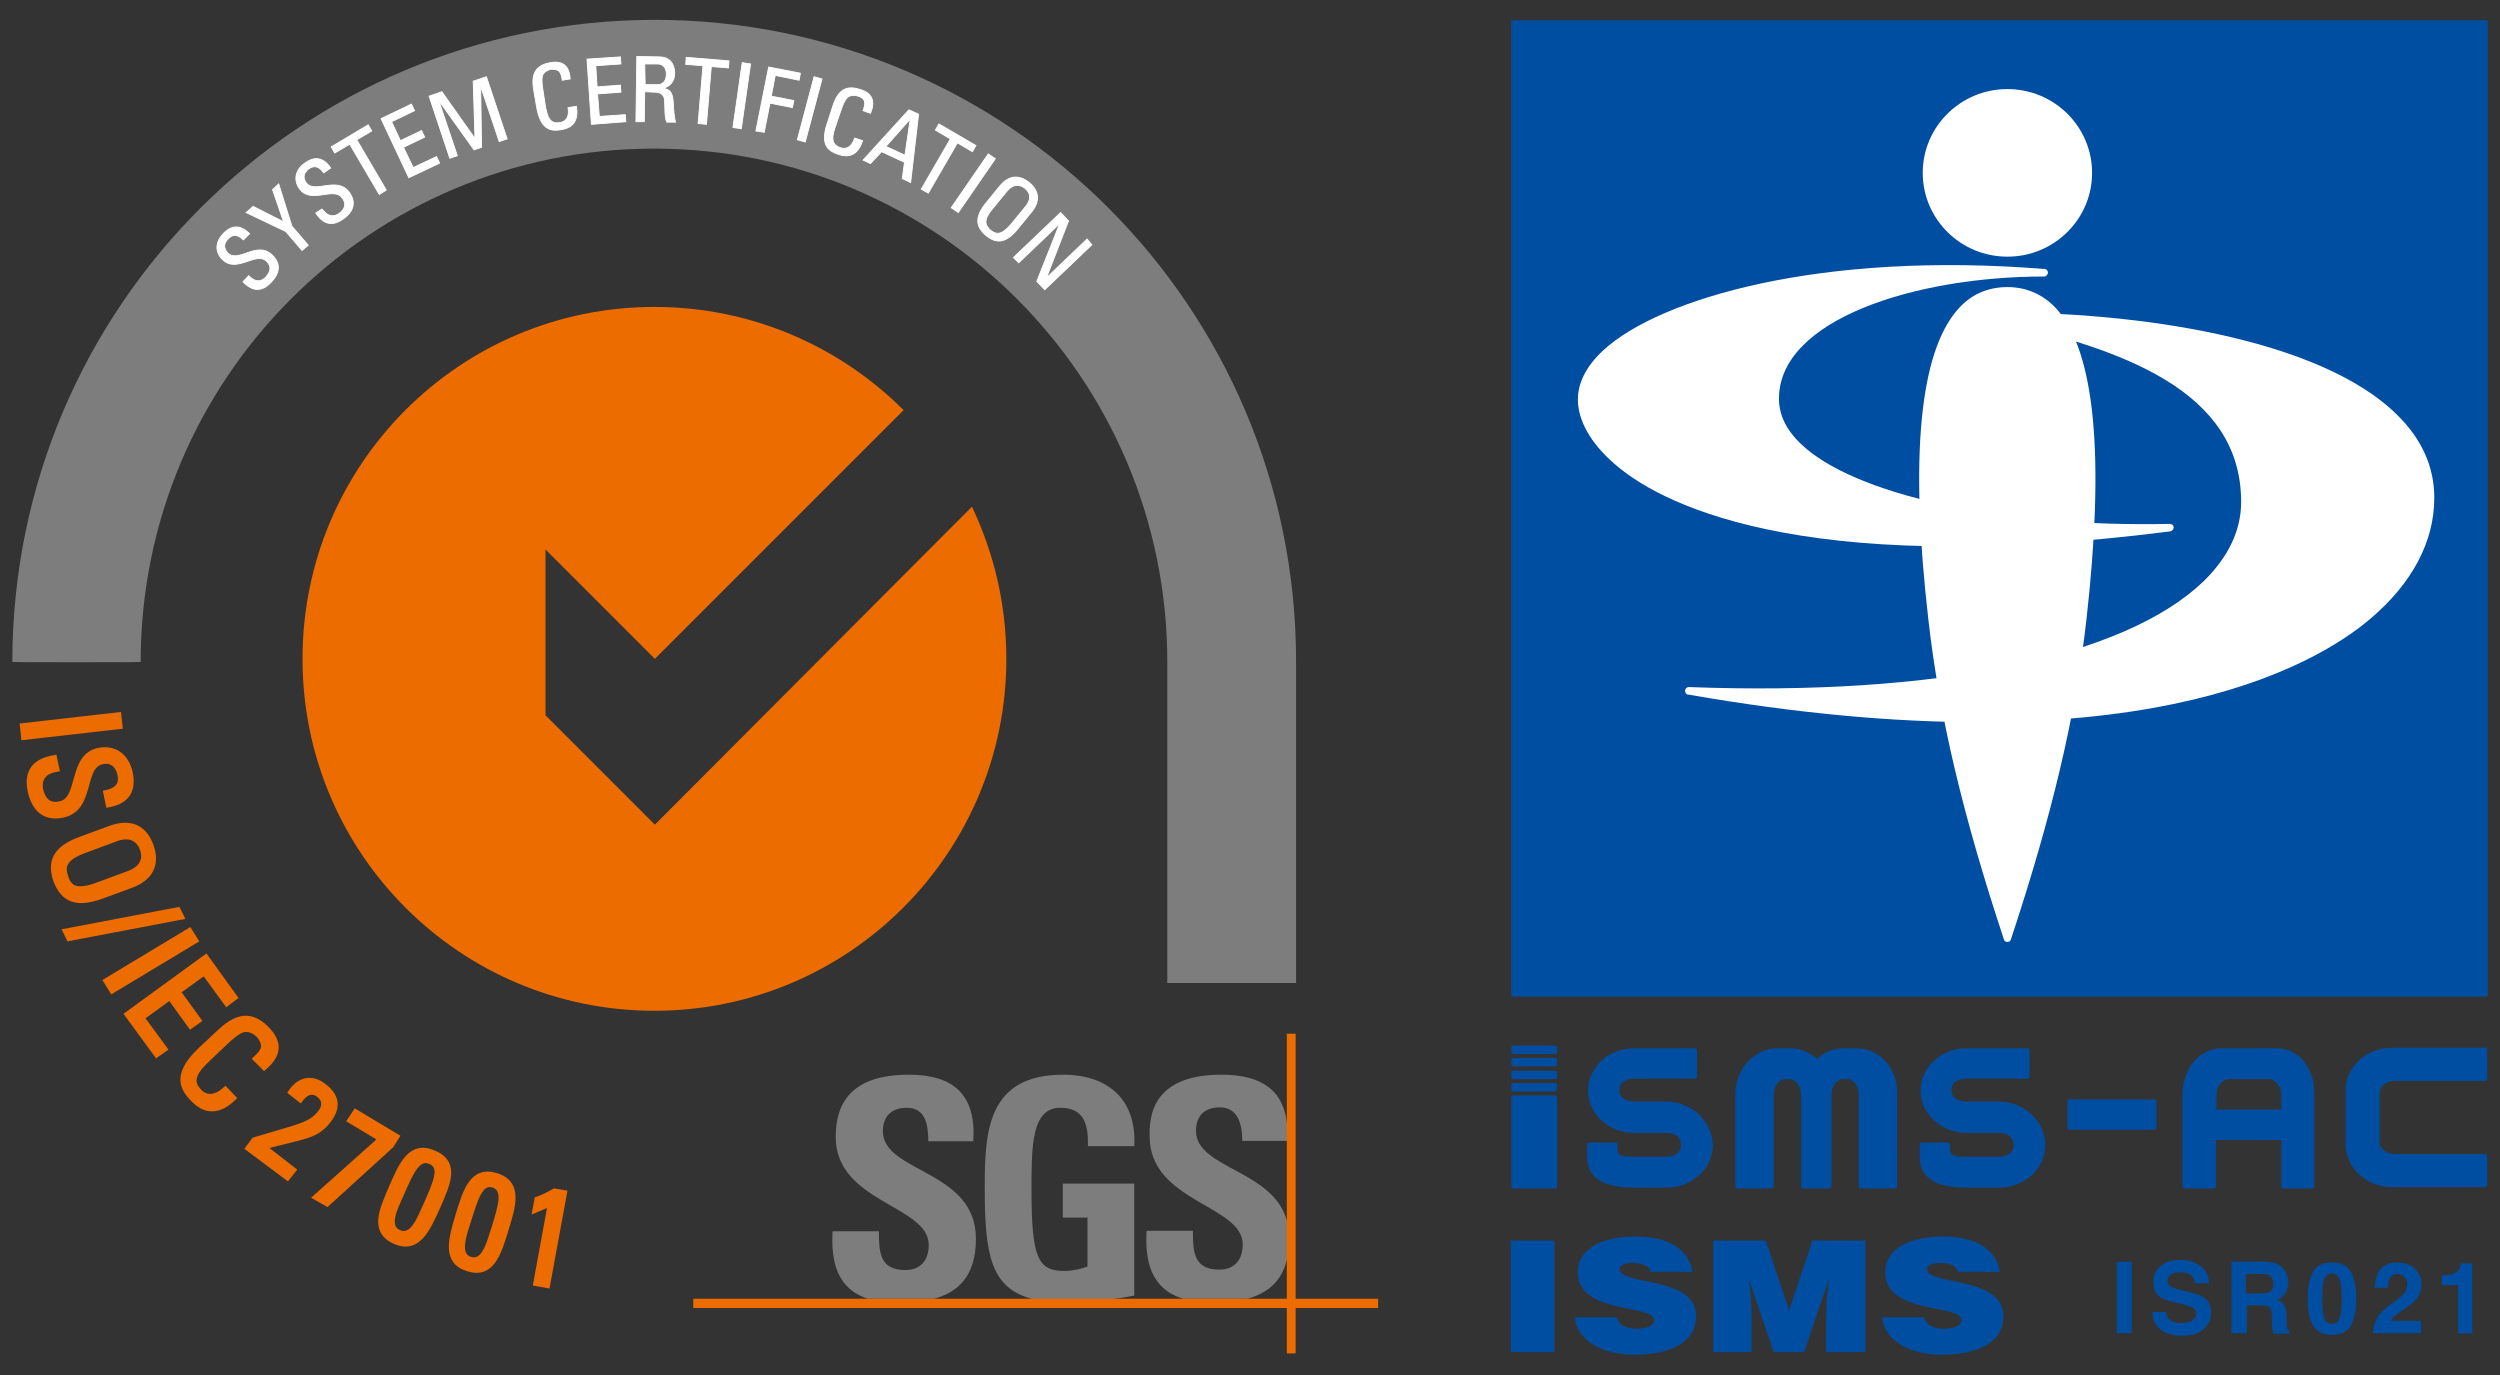 <?xml version="1.0" encoding="utf-8"?>
<!-- Generator: Adobe Illustrator 26.4.1, SVG Export Plug-In . SVG Version: 6.00 Build 0)  -->
<svg version="1.1" xmlns="http://www.w3.org/2000/svg" xmlns:xlink="http://www.w3.org/1999/xlink" x="0px" y="0px"
	 viewBox="0 0 566.9 311.8" style="enable-background:new 0 0 566.9 311.8;" xml:space="preserve">
<rect x="0" y="0" width="566.9" height="311.8" fill="#333333" stroke="none"/>
<style type="text/css">
	.st0{fill-rule:evenodd;clip-rule:evenodd;fill:#7D7D7D;}
	.st1{fill:#ED6C00;}
	.st2{fill:#7D7D7D;}
	.st3{fill:#FFFFFF;stroke:#FFFFFF;stroke-width:0.2;stroke-miterlimit:3.864;}
	.st4{fill:#ED6C00;stroke:#ED6C00;}
	.st5{fill:#004EA2;}
	.st6{fill:#FFFFFF;}
	.st7{fill:none;}
	.st8{display:none;}
	.st9{display:inline;fill:#ED6C00;}
</style>
<g id="Layer_1">
	<g>
		<path class="st0" d="M293.9,222.8v-72.8c0-80.4-65.1-145.5-145.5-145.5C68,4.6,2.8,69.7,2.8,150.1c0,0.1,29.1,0.1,29.1,0
			c0-64.3,52.1-116.4,116.4-116.4c64.3,0,116.4,52.1,116.4,116.4v72.8H293.9z"/>
		<g>
			<path class="st1" d="M148.5,187l-24.8-24.8l0-37.6l24.8,24.8L204.9,93c-14.4-14.4-34.4-23.4-56.5-23.4
				c-44.1,0-79.8,35.7-79.8,79.8c0,44.1,35.7,79.8,79.8,79.8c44.1,0,79.8-35.8,79.8-79.8c0-12.3-2.8-24-7.8-34.5L148.5,187z"/>
		</g>
		<g>
			<path class="st2" d="M197.1,294.6c-7.3-2.2-8.7-8.5-8.3-15.4h10.5c0,4.8,0.2,8.8,6,8.8c3.5,0,5.3-2.3,5.3-5.7
				c0-9-21.1-9.6-21.1-24.5c0-7.8,3.7-14.1,16.6-14.1c10.2,0,15.3,4.6,14.6,15.1h-10.2c0-3.7-0.6-7.6-4.9-7.6
				c-3.4,0-5.4,1.9-5.4,5.3c0,9.5,21.1,8.7,21.1,24.4c0,8.7-4.3,12.2-9.5,13.6H197.1L197.1,294.6z"/>
			<path class="st2" d="M246.7,259.9c0.1-4.7-0.7-8.7-6.3-8.7c-6.5,0-6.5,8.8-6.5,18.5c0,15.7,1.5,18.5,7.5,18.5
				c1.7,0,3.6-0.4,5.2-1v-11.1H241v-7.7h16.2v25.4c-1.1,0.2-2.9,0.5-4.9,0.8h-18c-9.7-2.4-11-10.1-11-25.4
				c0-12.6,0.6-25.5,17.8-25.5c10.3,0,16.7,5.8,16.1,16.2H246.7L246.7,259.9z"/>
			<path class="st2" d="M277,243.7c9.2,0,14.2,3.6,14.9,11.6v3.4h-10.2c0-3.6-0.9-7.6-5.1-7.6c-3.4,0-5.4,1.9-5.4,5.3
				c0,8.8,18.1,8.8,20.8,21.1v7.3c-1.1,5.9-4.8,8.5-9.1,9.7h-14.6c-7.3-2.2-8.7-8.5-8.3-15.4h10.5c0,4.8,0.2,8.8,6,8.8
				c3.5,0,5.3-2.3,5.3-5.7c0-9-21.1-9.6-21.1-24.5C260.4,249.9,264.2,243.7,277,243.7L277,243.7z"/>
			<polygon class="st1" points="157.2,294.5 312.5,294.5 312.5,296.6 157.2,296.6 157.2,294.5 			"/>
			<polygon class="st1" points="291.8,234.4 293.8,234.4 293.8,306.9 291.8,306.9 291.8,234.4 			"/>
		</g>
		<g>
			<path class="st3" d="M56.4,62.5l0.3,0.3c1.5,1.4,2.8,0.9,3.6,0c1-1.1,1.4-2.4,0.1-3.6C58,57,53.7,62,50.5,58.9
				c-1.9-1.8-1.6-4.1,0.1-5.9c1.9-2,3.9-2.1,6,0l-1.4,1.4c-1.2-1.1-2.3-1.5-3.5-0.2c-0.8,0.8-1.2,2,0,3.2c2.4,2.3,6.6-2.9,10,0.4
				c2.3,2.2,1.5,4.4-0.2,6.2c-3,3.2-5.4,0.9-6.4-0.1L56.4,62.5z"/>
			<path class="st3" d="M61.8,43l1.4-1.3l3,9.6l3.7,4.3l-1.4,1.2l-3.7-4.3l-9-4.3l1.6-1.4l6.9,3.5L61.8,43z"/>
			<path class="st3" d="M73,47.4l0.3,0.3c1.2,1.6,2.6,1.4,3.6,0.7c1.2-0.9,1.8-2.1,0.7-3.5c-1.9-2.7-7.1,1.5-9.7-2.1
				c-1.5-2.1-0.8-4.4,1.2-5.8c2.2-1.6,4.2-1.4,5.9,1.1l-1.6,1.1c-0.9-1.3-2-1.9-3.4-0.9c-0.9,0.7-1.5,1.8-0.6,3.1
				c1.9,2.7,7-1.6,9.8,2.2c1.8,2.5,0.7,4.6-1.3,6c-3.5,2.6-5.5-0.1-6.3-1.3L73,47.4z"/>
			<path class="st3" d="M83.5,28.3l0.8,1.4l-3.4,2l6.7,11.4l-1.6,1l-6.7-11.4l-3.4,2l-0.8-1.4L83.5,28.3z"/>
			<path class="st3" d="M92.7,40.3l-6.3-13.4l6.9-3.3l0.7,1.5l-5.2,2.5l2,4.3l4.8-2.3l0.7,1.5l-4.8,2.3l2.2,4.6l5.3-2.5l0.7,1.5
				L92.7,40.3z"/>
			<path class="st3" d="M103.7,35.3l-1.7,0.6l-4.7-14.1l2.9-1l7.5,10.6l0,0l-0.4-13l3-1l4.7,14.1l-1.8,0.6l-4.2-12.5l0,0l0.2,13.8
				l-1.7,0.6l-8-11.2l0,0L103.7,35.3z"/>
			<path class="st3" d="M127.5,18.2c-0.1-0.8-0.3-1.7-0.8-2.1c-0.5-0.4-1.4-0.4-1.7-0.4c-1.5,0.3-2,1.3-2,1.5c0,0.2-0.3,0.6,0.1,3.1
				l0.6,3.9c0.6,3.6,1.8,3.8,3.3,3.6c0.6-0.1,2.3-0.6,1.8-3.4l1.9-0.3c0.8,4.6-2.4,5.1-3.4,5.3c-1.8,0.3-4.6,0.6-5.6-5l-0.7-4.1
				c-0.7-4.1,1-5.6,3.8-6.1c2.9-0.5,4.3,0.8,4.5,3.7L127.5,18.2z"/>
			<path class="st3" d="M134.1,28.2l-1-14.8l7.6-0.5l0.1,1.6l-5.7,0.4l0.3,4.8l5.3-0.4l0.1,1.6l-5.3,0.4l0.4,5.1l5.9-0.4l0.1,1.6
				L134.1,28.2z"/>
			<path class="st3" d="M146.2,20.8l-0.1,6.8l-1.9,0l0.2-14.8l5.1,0.1c2.6,0,3.5,1.9,3.5,3.7c0,1.7-1,3.1-2.7,3.4l0,0
				c1.7,0.3,2.3,0.9,2.4,3.8c0,0.6,0.2,3,0.5,3.9l-2,0c-0.5-1-0.4-3-0.5-4.9c-0.1-1.8-1.6-1.9-2.2-1.9L146.2,20.8z M146.3,19.2
				l2.8,0c1.4,0,2-1.1,2-2.4c0-1.1-0.5-2.3-2-2.3l-2.9,0L146.3,19.2z"/>
			<path class="st3" d="M165.3,13.8l-0.1,1.6l-3.9-0.3l-1.1,13.1l-1.9-0.2l1.1-13.1l-3.9-0.3l0.1-1.6L165.3,13.8z"/>
			<path class="st3" d="M168.1,29.2l-1.9-0.3l2.1-14.7l1.9,0.3L168.1,29.2z"/>
			<path class="st3" d="M171.4,29.7l2.9-14.5l7.2,1.4l-0.3,1.6l-5.4-1.1l-0.9,4.7l5.1,1l-0.3,1.6l-5.1-1l-1.3,6.6L171.4,29.7z"/>
			<path class="st3" d="M182.6,32.2l-1.8-0.5l3.8-14.3l1.8,0.5L182.6,32.2z"/>
			<path class="st3" d="M195.7,25.1c0.3-0.8,0.5-1.6,0.3-2.2c-0.2-0.6-1-1-1.4-1.1c-1.5-0.5-2.4,0.2-2.5,0.4
				c-0.1,0.1-0.6,0.4-1.4,2.8l-1.3,3.8c-1.2,3.4-0.2,4.2,1.2,4.7c0.5,0.2,2.3,0.6,3.2-2.2l1.8,0.6c-1.4,4.5-4.6,3.4-5.5,3.1
				c-1.7-0.6-4.4-1.6-2.5-7.1l1.3-4c1.3-4,3.5-4.5,6.2-3.6c2.8,0.9,3.4,2.7,2.3,5.4L195.7,25.1z"/>
			<path class="st3" d="M206.1,24.9l2.2,1l-1.8,15.5l-1.9-0.9l0.5-3.7l-5.2-2.4l-2.5,2.7l-1.7-0.8L206.1,24.9z M206.4,27L206.4,27
				l-5.5,6.2l4.3,2L206.4,27z"/>
			<path class="st3" d="M221.3,33l-0.8,1.4l-3.4-2l-6.6,11.4l-1.6-0.9l6.6-11.4l-3.4-2l0.8-1.4L221.3,33z"/>
			<path class="st3" d="M217.3,48.2l-1.6-1.1l8.4-12.2l1.6,1.1L217.3,48.2z"/>
			<path class="st3" d="M223.6,46l3.1-3.8c1.9-2.3,4.2-2.8,6.7-0.8c2.4,2,2.4,4.4,0.5,6.7l-3.1,3.8c-2.6,3.2-4.8,3.5-7.2,1.5
				C221.2,51.4,221,49.2,223.6,46z M229.3,50.8l3.2-3.9c2-2.4,0.4-3.8-0.1-4.2c-0.5-0.4-2.2-1.6-4.1,0.7l-3.2,3.9
				c-2.1,2.5-1.8,3.7-0.5,4.9C226,53.3,227.2,53.3,229.3,50.8z"/>
			<path class="st3" d="M247.6,55.5l-10.7,10.2l-1.8-1.9l5.2-13.1l0,0l-9.3,8.9l-1.2-1.2l10.7-10.2l1.8,1.9L237.3,63l0,0l9.2-8.8
				L247.6,55.5z"/>
		</g>
	</g>
	<g>
		<path class="st4" d="M5.3,167.3L5,164.5L27,162l0.3,2.8L5.3,167.3z"/>
		<path class="st4" d="M13,174.5l-0.6,0.1c-2.9,0.6-3.5,2.7-3.1,4.5c0.5,2.2,1.8,3.7,4.3,3.1c4.8-1,2.2-10.7,8.7-12.1
			c3.9-0.8,6.5,1.5,7.3,5.1c0.8,4-0.6,6.6-5.1,7.4l-0.6-2.9c2.4-0.5,3.8-1.6,3.2-4.2c-0.4-1.7-1.6-3.2-3.9-2.7
			c-4.8,1-2,10.6-8.9,12.1c-4.6,1-6.7-1.9-7.5-5.4c-1.4-6.4,3.5-7.4,5.6-7.8L13,174.5z"/>
		<path class="st4" d="M18.3,190.2l6.8-2.5c4.2-1.5,7.6-0.4,9.2,4c1.6,4.4-0.2,7.5-4.4,9.1l-6.8,2.5c-5.8,2.1-8.8,0.8-10.5-3.6
			C11.1,195.3,12.5,192.3,18.3,190.2z M22.1,200.6l7-2.6c4.4-1.6,3.4-4.7,3.1-5.5c-0.3-0.8-1.6-3.8-5.9-2.2l-7,2.6
			c-4.6,1.7-5.2,3.4-4.3,6C15.8,201.4,17.5,202.3,22.1,200.6z"/>
		<path class="st4" d="M15.6,212.9l-0.9-1.8l25.7-4.9l0.9,1.8L15.6,212.9z"/>
		<path class="st4" d="M25.4,224.8l-1.5-2.4L43,210.9l1.5,2.4L25.4,224.8z"/>
		<path class="st4" d="M28.7,230l18-13.1l6.7,9.3l-2,1.5l-5.1-7l-5.8,4.2l4.7,6.5l-2,1.4l-4.7-6.5l-6.2,4.5l5.2,7.1l-2,1.4L28.7,230
			z"/>
		<path class="st4" d="M57.8,240.1c0.9-0.8,1.8-1.8,1.9-2.7c0.1-0.9-0.6-2-1-2.5c-1.6-1.7-3.3-1.4-3.6-1.3c-0.2,0.1-1,0.1-3.8,2.7
			l-4.3,4.1c-4,3.7-3.2,5.5-1.7,7.1c0.6,0.6,2.6,2.3,5.8-0.6l2,2.1c-5,4.9-8.4,1.3-9.4,0.3c-1.9-2-4.7-5.2,1.6-11.2l4.6-4.3
			c4.6-4.3,7.8-3.5,10.8-0.4c3,3.2,2.5,6-0.8,8.8L57.8,240.1z"/>
		<path class="st4" d="M56.1,260.4l1.5-2c10.3-3.1,12.7-3.3,15-6.2c1-1.3,1.1-2.8-0.4-3.9c-1.7-1.3-3.1-0.1-4.1,1.2l-2.3-1.8
			c2-3,4.8-3.7,7.7-1.5c3,2.3,3.4,4.9,1.1,7.9c-2.9,3.8-5.8,3.6-14.6,6l6.7,5.2l-1.5,1.9L56.1,260.4z"/>
		<path class="st4" d="M80.6,252l9.5,5.7l-1.3,2.1l-14.6,13.3l-2.8-1.6l14.8-13.2l-7-4.2L80.6,252z"/>
		<path class="st4" d="M99.3,273.8c-2.3,5.1-4.5,10.1-9.8,7.8c-5.3-2.4-3-7.3-0.8-12.4c2.3-5.3,4.4-10.2,9.8-7.8
			C103.9,263.7,101.6,268.6,99.3,273.8z M91.1,270.8c-1.5,3.3-3.5,7.3-0.6,8.6c2.9,1.3,4.5-2.9,6-6.2c2.3-5.3,3.8-8.5,1.1-9.7
			C94.9,262.3,93.4,265.5,91.1,270.8z"/>
		<path class="st4" d="M114.8,278.9c-1.6,5.3-3.2,10.6-8.7,8.9c-5.5-1.7-3.9-6.9-2.3-12.3c1.7-5.5,3.2-10.7,8.8-9
			C118.1,268.3,116.5,273.4,114.8,278.9z M106.3,276.9c-1.1,3.4-2.6,7.7,0.4,8.6c3,0.9,4.1-3.5,5.2-6.9c1.7-5.5,2.7-8.9-0.1-9.8
			C109.1,268,108,271.4,106.3,276.9z"/>
		<path class="st4" d="M124.2,291.6l-2.8-0.5l3.3-18l-3.5,1.5l0.5-2.7c0.8-0.2,3-1.3,4-1.9l2.4,0.4L124.2,291.6z"/>
	</g>
</g>
<g id="HKAS">
	<g>
		<g>
			<g>
				<rect x="342.7" y="4.6" class="st5" width="221.4" height="221.4"/>
				<g>
					<path class="st6" d="M436,39.2c0,10.5,8.6,19,19.2,19c10.6,0,19.2-8.5,19.2-19c0-10.5-8.6-19-19.2-19
						C444.6,20.2,436,28.7,436,39.2z"/>
					<path class="st6" d="M444,70.1c-8.7,9.8-11,33.5-6.7,70.6c2.5,21.9,7.8,44.2,17.1,72.3c0.1,0.4,0.4,0.6,0.8,0.6
						c0.4,0,0.7-0.2,0.8-0.6c9.3-28.1,14.6-50.4,17.1-72.3c4.2-37.1,2-60.8-6.7-70.6c-3-3.3-6.8-5-11.2-5
						C450.7,65.1,446.9,66.8,444,70.1z"/>
				</g>
				<g>
					<path class="st6" d="M363.6,79.4c-3.9,3.6-5.8,7.4-5.8,11.2c0,4.7,2.9,9.9,8.2,14.5c9.4,8.3,40.5,26.3,126.1,15.4
						c0.5-0.1,0.8-0.5,0.8-0.9c0-0.5-0.4-0.8-0.9-0.8c-38.1,0.8-71.8-6.6-83.8-18.3c-3.2-3.1-4.8-6.5-4.8-10.1
						c0-18,31-27.7,60.1-27.7c0.5,0,0.8-0.4,0.9-0.8c0-0.5-0.3-0.9-0.8-0.9C412.9,56.9,376.3,67.7,363.6,79.4z M491.9,120.5
						C491.9,120.5,491.9,120.5,491.9,120.5C491.9,120.5,491.9,120.5,491.9,120.5z"/>
					<path class="st6" d="M452.3,70.9c-0.4,0-0.8,0.3-0.9,0.8c0,0.4,0.2,0.8,0.7,0.9c29.2,6.5,56.1,16,56.1,41.2
						c0,6.5-2.9,12.5-8.5,18c-18,17.3-60.5,26.1-116.7,24c-0.5,0-0.8,0.3-0.9,0.8c0,0.5,0.3,0.9,0.7,0.9
						c100.4,17.5,141.6-6.1,154.6-17.1c9.6-8.1,14.6-17.6,14.6-27.5c0-7-2.8-13.3-8.4-18.8C525.9,76.5,483.4,70.6,452.3,70.9z"/>
				</g>
			</g>
		</g>
		<g>
			<path class="st5" d="M483.3,302.3H480v-16.2h3.4V302.3z"/>
			<path class="st5" d="M491.1,297.3c0.1,0.7,0.3,1.3,0.6,1.7c0.6,0.7,1.5,1,2.9,1c0.8,0,1.5-0.1,2-0.3c1-0.3,1.4-1,1.4-1.9
				c0-0.5-0.2-0.9-0.7-1.2c-0.5-0.3-1.2-0.5-2.2-0.8l-1.7-0.4c-1.7-0.4-2.9-0.8-3.5-1.2c-1.1-0.7-1.6-1.9-1.6-3.5
				c0-1.4,0.5-2.7,1.6-3.6c1.1-1,2.6-1.4,4.7-1.4c1.7,0,3.2,0.5,4.4,1.4c1.2,0.9,1.9,2.2,1.9,3.9h-3.2c-0.1-1-0.5-1.7-1.3-2.1
				c-0.5-0.3-1.2-0.4-2-0.4c-0.9,0-1.6,0.2-2.1,0.5c-0.5,0.4-0.8,0.8-0.8,1.5c0,0.6,0.3,1,0.8,1.3c0.3,0.2,1.1,0.4,2.1,0.7l2.8,0.7
				c1.2,0.3,2.2,0.7,2.8,1.2c1,0.8,1.4,1.9,1.4,3.3c0,1.5-0.6,2.7-1.7,3.7c-1.1,1-2.8,1.5-4.8,1.5c-2.1,0-3.8-0.5-5-1.4
				c-1.2-1-1.8-2.3-1.8-4H491.1z"/>
			<path class="st5" d="M516.3,286.6c0.6,0.3,1.1,0.6,1.5,1.1c0.3,0.4,0.6,0.9,0.8,1.4c0.2,0.5,0.3,1.1,0.3,1.7
				c0,0.8-0.2,1.5-0.6,2.3c-0.4,0.7-1,1.3-1.9,1.6c0.7,0.3,1.3,0.7,1.6,1.3c0.3,0.6,0.5,1.4,0.5,2.5v1.1c0,0.7,0,1.2,0.1,1.5
				c0.1,0.4,0.3,0.7,0.6,0.9v0.4h-3.7c-0.1-0.4-0.2-0.6-0.2-0.9c-0.1-0.5-0.1-0.9-0.1-1.4l0-1.5c0-1-0.2-1.7-0.5-2.1
				c-0.3-0.3-1-0.5-1.9-0.5h-3.3v6.3H506v-16.2h7.7C514.9,286.2,515.7,286.3,516.3,286.6z M509.3,289v4.3h3.6c0.7,0,1.3-0.1,1.6-0.3
				c0.6-0.3,1-0.9,1-1.8c0-1-0.3-1.6-0.9-2c-0.3-0.2-0.9-0.3-1.6-0.3H509.3z"/>
			<path class="st5" d="M533.1,288.4c0.8,1.4,1.2,3.5,1.2,6.1c0,2.6-0.4,4.6-1.2,6.1c-0.8,1.4-2.2,2.1-4.3,2.1c-2,0-3.4-0.7-4.3-2.1
				c-0.8-1.4-1.2-3.4-1.2-6.1c0-2.6,0.4-4.7,1.2-6.1c0.8-1.4,2.2-2.1,4.3-2.1C530.9,286.3,532.3,287,533.1,288.4z M527,298.7
				c0.3,1,0.9,1.5,1.8,1.5c0.9,0,1.5-0.5,1.8-1.5c0.3-1,0.4-2.4,0.4-4.2c0-1.9-0.1-3.3-0.4-4.3c-0.3-0.9-0.9-1.4-1.8-1.4
				c-0.9,0-1.5,0.5-1.8,1.4c-0.3,0.9-0.4,2.3-0.4,4.3C526.6,296.3,526.7,297.7,527,298.7z"/>
			<path class="st5" d="M538.9,299.2c0.4-1.1,1.5-2.2,3.2-3.4c1.4-1,2.4-1.8,2.8-2.2c0.6-0.7,1-1.5,1-2.3c0-0.7-0.2-1.2-0.6-1.7
				c-0.4-0.4-0.9-0.7-1.6-0.7c-1,0-1.6,0.4-1.9,1.1c-0.2,0.4-0.3,1.1-0.3,2h-3c0.1-1.4,0.3-2.4,0.7-3.3c0.8-1.6,2.3-2.4,4.4-2.4
				c1.7,0,3,0.5,4,1.4c1,0.9,1.5,2.2,1.5,3.7c0,1.2-0.4,2.2-1.1,3.1c-0.5,0.6-1.2,1.3-2.3,2l-1.3,0.9c-0.8,0.6-1.3,1-1.6,1.2
				c-0.3,0.2-0.5,0.5-0.7,0.9h6.9v2.8h-10.9C538.2,301.2,538.4,300.1,538.9,299.2z"/>
			<path class="st5" d="M553.7,291.3v-2.1c1,0,1.7-0.1,2.1-0.2c0.6-0.1,1.1-0.4,1.5-0.8c0.3-0.3,0.5-0.7,0.6-1.1
				c0.1-0.3,0.1-0.5,0.1-0.6h2.6v15.9h-3.2v-11H553.7z"/>
		</g>
		<g>
			<g>
				<path class="st5" d="M342.6,306.6v-25.3h9.9v25.3H342.6z"/>
				<path class="st5" d="M374.4,288.6c-0.2-0.9-0.7-1.4-1.4-1.7c-0.7-0.3-1.6-0.5-2.6-0.5c-2.2,0-3.1,0.5-3.1,1.4
					c0,3.8,17.3,1.4,17.3,10.7c0,5.9-5.8,8.7-14.1,8.7c-8,0-13.1-3.9-13.4-8.5h9.5c0.2,0.9,0.8,1.6,1.6,2c0.8,0.4,1.8,0.6,2.8,0.6
					c2.5,0,4.1-0.7,4.1-1.9c0-3.8-17.3-1.2-17.3-10.9c0-5.4,5.5-8.1,13.1-8.1c8.4,0,12.2,3.6,12.9,8H374.4z"/>
				<path class="st5" d="M388.5,306.6v-25.3h11.9l5.3,15.8l5.3-15.8H423v25.3h-8.9v-7.7l0.1-3.9l0.5-4.6h-0.1l-5.5,16.2h-6.9
					l-5.5-16.2h-0.1l0.4,3.7l0.2,3.9v8.6H388.5z"/>
				<path class="st5" d="M444.1,288.6c-0.2-0.9-0.7-1.4-1.4-1.7c-0.7-0.3-1.6-0.5-2.6-0.5c-2.2,0-3.1,0.5-3.1,1.4
					c0,3.8,17.3,1.4,17.3,10.7c0,5.9-5.8,8.7-14.1,8.7c-8,0-13.1-3.9-13.4-8.5h9.5c0.2,0.9,0.8,1.6,1.6,2c0.8,0.4,1.8,0.6,2.8,0.6
					c2.5,0,4.1-0.7,4.1-1.9c0-3.8-17.3-1.2-17.3-10.9c0-5.4,5.5-8.1,13.1-8.1c8.4,0,12.2,3.6,12.9,8H444.1z"/>
			</g>
		</g>
		<g>
			<path class="st5" d="M377.8,249.8h-7.1c-1.9,0-3.5-0.8-3.5-2.6v0c0-1.8,1.6-2.6,3.5-2.6H384l0,0h0.3c0.3,0,0.5-0.2,0.5-0.5v-5.9
				c0-0.3-0.2-0.5-0.5-0.5H384h-0.6h-12.8c-5.8,0-10.5,4.3-10.5,9.6c0,5.3,4.7,9.6,10.5,9.6h7.1c1.9,0,3.5,0.7,3.5,2.7
				c0,1.9-1.6,2.7-3.5,2.7v0h-5.9c-0.1,0-1.8,0-1.9,0c-2.8,0-3.1-0.6-3.1-1.8v-0.3v-0.6c0-0.3-0.2-0.5-0.5-0.5h-5.9
				c-0.3,0-0.5,0.2-0.5,0.5v0.8v0.1v1.8c0,4,2.5,7,10.5,7h7.5c5.8,0,10.5-4.3,10.5-9.7C388.2,254.1,383.5,249.8,377.8,249.8z"/>
			<path class="st5" d="M453.2,249.8H446c-1.9,0-3.5-0.8-3.5-2.6v0c0-1.8,1.6-2.6,3.5-2.6h13.4l0,0h0.3c0.3,0,0.5-0.2,0.5-0.5v-5.9
				c0-0.3-0.2-0.5-0.5-0.5h-0.3h-0.6H446c-5.8,0-10.5,4.3-10.5,9.6c0,5.3,4.7,9.6,10.5,9.6h7.1c1.9,0,3.5,0.7,3.5,2.7
				c0,1.9-1.6,2.7-3.5,2.7v0h-5.9c-0.1,0-1.8,0-1.9,0c-2.8,0-3.1-0.6-3.1-1.8v-0.3v-0.6c0-0.3-0.2-0.5-0.5-0.5h-5.9
				c-0.3,0-0.5,0.2-0.5,0.5v0.8v0.1v1.8c0,4,2.5,7,10.5,7h7.5c5.8,0,10.5-4.3,10.5-9.7C463.7,254.1,459,249.8,453.2,249.8z"/>
			<path class="st5" d="M543.1,245.1h20.1v0h0.3c0.3,0,0.5-0.2,0.5-0.5v-6.5c0-0.3-0.2-0.5-0.5-0.5h-0.3h-0.6h-20.2
				c-5.8,0-10.5,4.3-10.5,9.6v12.3c0,5.3,4.7,9.7,10.5,9.7h20.2h0.6h0.3c0.3,0,0.5-0.2,0.5-0.5v-6.5c0-0.3-0.2-0.5-0.5-0.5h-0.3l0,0
				h-20.1c-1.9,0-3.5-1.2-3.5-2.7v-11.2C539.6,246.3,541.2,245.1,543.1,245.1z"/>
			<path class="st5" d="M488.5,249.3h-19.2c-0.3,0-0.5,0.2-0.5,0.5v5.9c0,0.3,0.2,0.5,0.5,0.5h19.2c0.3,0,0.5-0.2,0.5-0.5v-5.9
				C489,249.6,488.8,249.3,488.5,249.3z"/>
			<path class="st5" d="M420.9,237.7h-2.8c-2.3,0-4.5,0.9-6.1,2.4c-1.7-1.5-3.8-2.4-6.1-2.4h-2.8c-5.3,0-9.6,4.7-9.6,10.5v19.9v0.9
				c0,0.3,0.2,0.5,0.5,0.5h7.7c0.3,0,0.5-0.2,0.5-0.5v-0.9v-19.9c0-1.9,1.2-3.5,2.6-3.5h1c1.4,0,2.6,1.6,2.6,3.5v19.9v0.9
				c0,0.3,0.2,0.5,0.5,0.5h5.9c0.3,0,0.5-0.2,0.5-0.5v-0.9v-19.9c0-1.9,1.2-3.5,2.6-3.5h1c1.4,0,2.6,1.6,2.6,3.5v19.9v0.9
				c0,0.3,0.2,0.5,0.5,0.5h7.7c0.3,0,0.5-0.2,0.5-0.5v-0.9v-19.9C430.5,242.4,426.2,237.7,420.9,237.7z"/>
			<path class="st5" d="M516.2,237.7h-12.3c-5.3,0-9,4.7-9,10.5v19.9v0.9c0,0.3,0.2,0.5,0.5,0.5h6.6c0.3,0,0.5-0.2,0.5-0.5v-0.9
				v-9.6h14.8v9.6v0.9c0,0.3,0.2,0.5,0.5,0.5h6.5c0.3,0,0.5-0.2,0.5-0.5v-0.9v-19.9C524.9,242.4,521.5,237.7,516.2,237.7z
				 M517.4,251.6h-14.8v-3.4c0-1.9,1.4-3.5,2.8-3.5h9.1c1.4,0,2.8,1.6,2.8,3.5V251.6z"/>
			<path class="st5" d="M352.6,248.4h-9.4c-0.3,0-0.5,0.2-0.5,0.5V269c0,0.3,0.2,0.5,0.5,0.5h9.4c0.3,0,0.5-0.2,0.5-0.5V249
				C353.1,248.7,352.9,248.4,352.6,248.4z"/>
			<path class="st5" d="M352.6,237.1h-9.4c-0.3,0-0.5,0.2-0.5,0.5v0.9c0,0.3,0.2,0.5,0.5,0.5h9.4c0.3,0,0.5-0.2,0.5-0.5v-0.9
				C353.1,237.3,352.9,237.1,352.6,237.1z"/>
			<path class="st5" d="M352.6,239.9h-9.4c-0.3,0-0.5,0.2-0.5,0.5v0.9c0,0.3,0.2,0.5,0.5,0.5h9.4c0.3,0,0.5-0.2,0.5-0.5v-0.9
				C353.1,240.1,352.9,239.9,352.6,239.9z"/>
			<path class="st5" d="M352.6,242.8h-9.4c-0.3,0-0.5,0.2-0.5,0.5v0.9c0,0.3,0.2,0.5,0.5,0.5h9.4c0.3,0,0.5-0.2,0.5-0.5v-0.9
				C353.1,243,352.9,242.8,352.6,242.8z"/>
			<path class="st5" d="M352.6,245.6h-9.4c-0.3,0-0.5,0.2-0.5,0.5v0.9c0,0.3,0.2,0.5,0.5,0.5h9.4c0.3,0,0.5-0.2,0.5-0.5v-0.9
				C353.1,245.8,352.9,245.6,352.6,245.6z"/>
		</g>
		<rect x="342.7" y="237.1" class="st7" width="221.4" height="32.5"/>
	</g>
</g>
<g id="Abstandhalter" class="st8">
	<rect x="81.2" y="294.3" class="st9" width="14.2" height="14.2"/>
	<rect x="368.8" y="294.3" class="st9" width="14.2" height="14.2"/>
</g>
</svg>
